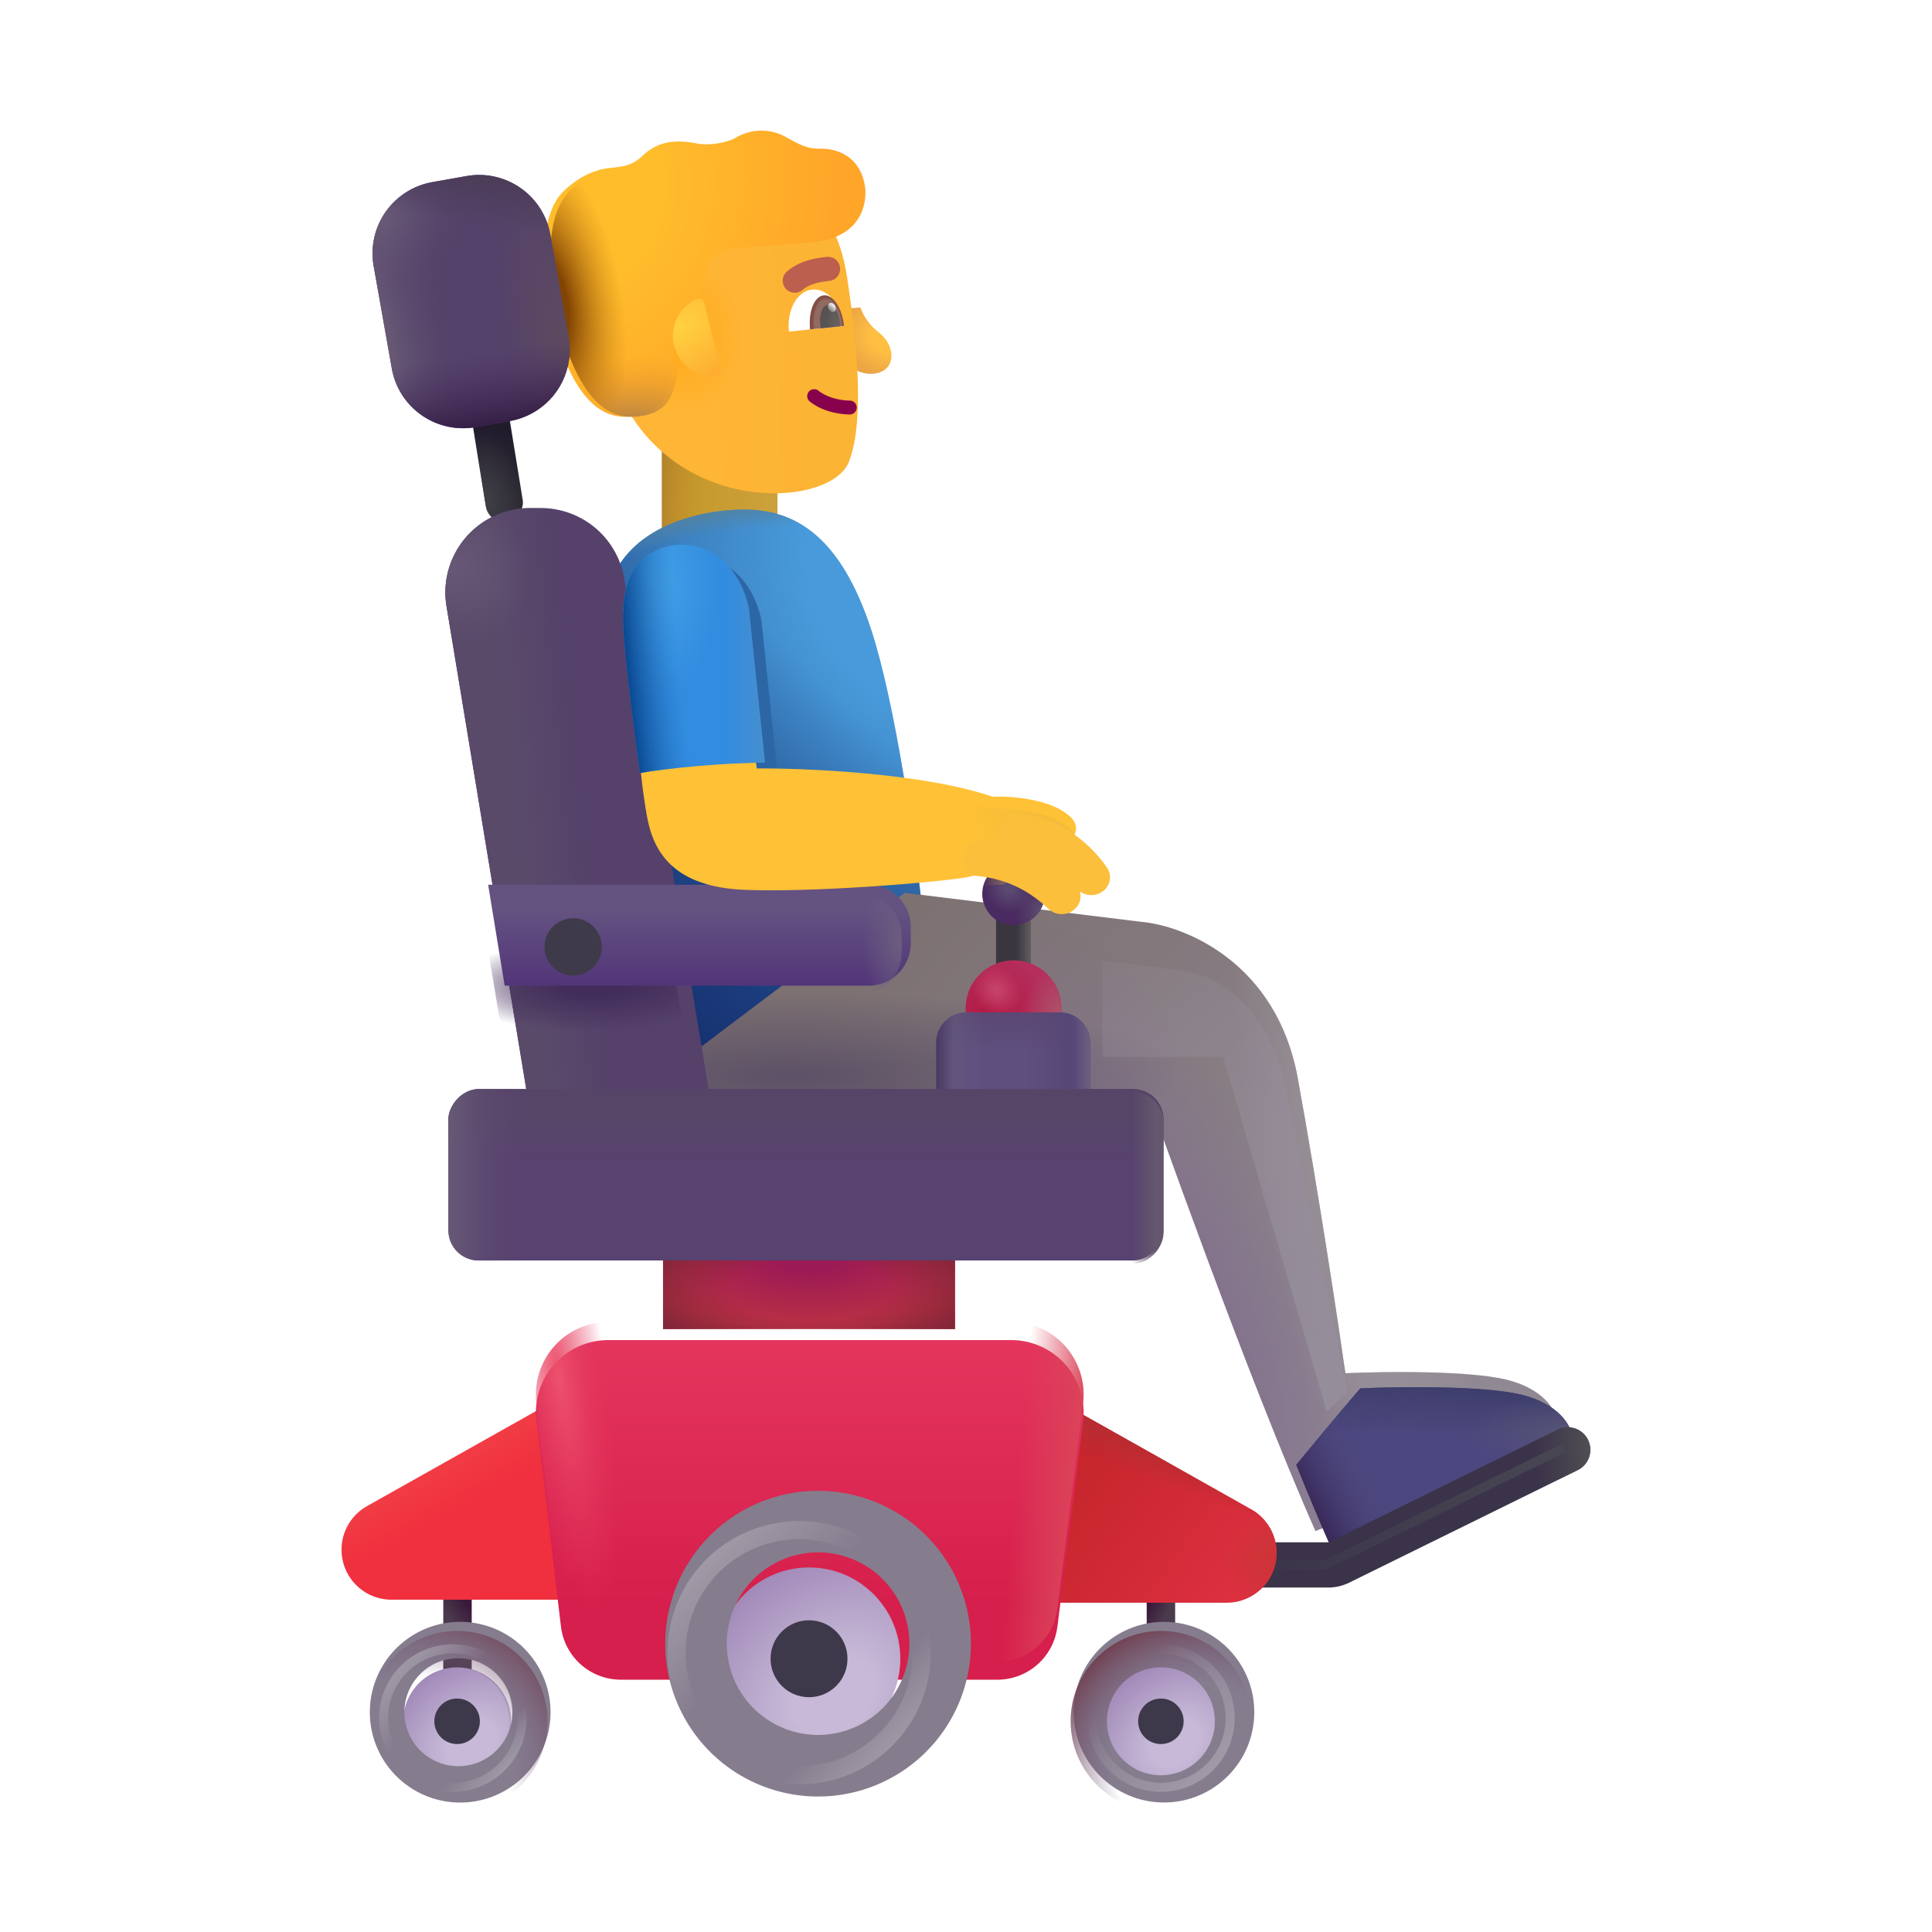 <svg xmlns="http://www.w3.org/2000/svg" fill="none" viewBox="0 0 32 32"><path fill="url(#svg-53ab140c-7ef9-4319-a848-7543c310a2aa-a)" d="M0 0h1.914v2.752H0z" transform="matrix(-1 0 0 1 12.877 6.95)"/><path fill="url(#svg-9d140701-68c1-41e9-9a64-b96892919ae1-b)" d="M0 0h1.914v2.752H0z" transform="matrix(-1 0 0 1 12.877 6.95)"/><path fill="#489ADA" d="m15.27 15.013-3.792 3.118-1.44-8.172c.196-1.362 1.875-1.576 2.518-1.507.642.068 1.37.436 1.875 1.978.405 1.234.728 3.57.84 4.583"/><path fill="url(#svg-9ae8feee-ea88-49b6-af99-61441b37b020-c)" d="m15.27 15.013-3.792 3.118-1.44-8.172c.196-1.362 1.875-1.576 2.518-1.507.642.068 1.37.436 1.875 1.978.405 1.234.728 3.57.84 4.583"/><path fill="url(#svg-9fd38f7a-ae6d-4c13-9e0c-19464c6978c1-d)" d="m15.27 15.013-3.792 3.118-1.44-8.172c.196-1.362 1.875-1.576 2.518-1.507.642.068 1.37.436 1.875 1.978.405 1.234.728 3.57.84 4.583"/><path fill="url(#svg-d8512a0d-932d-4c72-98d7-685e0deda1ef-e)" d="m15.27 15.013-3.792 3.118-1.44-8.172c.196-1.362 1.875-1.576 2.518-1.507.642.068 1.37.436 1.875 1.978.405 1.234.728 3.57.84 4.583"/><g filter="url(#svg-bb5e4b9b-855f-4dca-b05b-95c721f92d9b-f)"><path fill="url(#svg-40c0ee56-907c-44ac-bf68-1a6453bc568b-g)" d="m19.15 15.518-3.914-.48-4.53 3.426h8.582s1.636 4.634 2.75 7.144c1.096-.411 4-1.833 4-1.833-.02-.163-.218-.526-.849-.677-.63-.15-2.033-.131-2.655-.103-.117-.825-.439-2.956-.788-4.882s-1.876-2.532-2.595-2.595"/><path fill="url(#svg-7253182c-7e0b-475a-a62f-27ce43a157be-h)" d="m19.15 15.518-3.914-.48-4.53 3.426h8.582s1.636 4.634 2.75 7.144c1.096-.411 4-1.833 4-1.833-.02-.163-.218-.526-.849-.677-.63-.15-2.033-.131-2.655-.103-.117-.825-.439-2.956-.788-4.882s-1.876-2.532-2.595-2.595"/><path fill="url(#svg-fda3bb6d-792f-4f67-9f69-0e6c387f133c-i)" d="m19.15 15.518-3.914-.48-4.53 3.426h8.582s1.636 4.634 2.75 7.144c1.096-.411 4-1.833 4-1.833-.02-.163-.218-.526-.849-.677-.63-.15-2.033-.131-2.655-.103-.117-.825-.439-2.956-.788-4.882s-1.876-2.532-2.595-2.595"/><path fill="url(#svg-d2dcdf0d-dd52-4604-a5aa-c0ef556ac72a-j)" d="m19.15 15.518-3.914-.48-4.53 3.426h8.582s1.636 4.634 2.75 7.144c1.096-.411 4-1.833 4-1.833-.02-.163-.218-.526-.849-.677-.63-.15-2.033-.131-2.655-.103-.117-.825-.439-2.956-.788-4.882s-1.876-2.532-2.595-2.595"/></g><path fill="#4C477E" d="M21.47 24.262c.196.485.388.943.567 1.346 1.097-.411 4-1.833 4-1.833-.02-.163-.217-.526-.848-.677-.63-.15-2.033-.131-2.655-.103 0-.006-.48.55-1.065 1.267"/><path fill="url(#svg-ffafb79a-89b9-46bc-95f6-534ff8267aae-k)" d="M21.47 24.262c.196.485.388.943.567 1.346 1.097-.411 4-1.833 4-1.833-.02-.163-.217-.526-.848-.677-.63-.15-2.033-.131-2.655-.103 0-.006-.48.55-1.065 1.267"/><path fill="url(#svg-9a45ffab-05b6-46ac-8065-dcd13288a767-l)" d="M21.47 24.262c.196.485.388.943.567 1.346 1.097-.411 4-1.833 4-1.833-.02-.163-.217-.526-.848-.677-.63-.15-2.033-.131-2.655-.103 0-.006-.48.55-1.065 1.267"/><path fill="url(#svg-7f65d665-a405-401b-a49e-e35ad13cf3b0-m)" d="M21.47 24.262c.196.485.388.943.567 1.346 1.097-.411 4-1.833 4-1.833-.02-.163-.217-.526-.848-.677-.63-.15-2.033-.131-2.655-.103 0-.006-.48.55-1.065 1.267"/><path fill="url(#svg-9b767690-12a1-4928-8caa-dd4f7e1194cb-n)" d="M0 0h.578v1.285H0z" transform="matrix(-1 0 0 1 17.076 15.115)"/><path fill="url(#svg-d9ad845f-d06f-45dc-9332-33fe4278ecd1-o)" d="M0 0h.471v1.492H0z" transform="matrix(-1 0 0 1 7.813 26.306)"/><path fill="url(#svg-c913ee6c-e812-4779-a155-1e1816554975-p)" d="M0 0h.471v1.492H0z" transform="matrix(-1 0 0 1 19.464 26.306)"/><g fill-rule="evenodd" clip-rule="evenodd" filter="url(#svg-81b77239-7598-4cb6-8760-d344daea14d9-q)"><path fill="#3B3349" d="M26.303 23.848a.375.375 0 0 0-.502-.17l-3.788 1.864-.01.003h-1.427a.375.375 0 0 0 0 .75h1.426a.8.8 0 0 0 .343-.08l3.787-1.865a.375.375 0 0 0 .17-.502"/><path fill="url(#svg-13211351-45fb-4d28-8c95-b7b85886a1a0-r)" d="M26.303 23.848a.375.375 0 0 0-.502-.17l-3.788 1.864-.01.003h-1.427a.375.375 0 0 0 0 .75h1.426a.8.8 0 0 0 .343-.08l3.787-1.865a.375.375 0 0 0 .17-.502"/></g><g filter="url(#svg-9fb8c523-0f19-4314-8620-ee2d0d122e05-s)"><path stroke="url(#svg-656a167a-c1cf-4e7e-be81-004685607237-t)" stroke-linecap="round" stroke-width=".15" d="m25.842 24.013-3.89 1.907h-1.227"/></g><circle cx=".794" cy=".794" r=".794" fill="url(#svg-82fb5046-c4ae-4c2c-b394-5fabc09b46e7-u)" transform="matrix(-1 0 0 1 17.582 15.906)"/><circle cx=".794" cy=".794" r=".794" fill="url(#svg-5d38fb87-efd4-497c-b018-ab8961c96b50-v)" transform="matrix(-1 0 0 1 17.582 15.906)"/><circle cx=".794" cy=".794" r=".794" fill="url(#svg-fdeaaf24-c68e-42de-9f36-e43e2ab3821e-w)" transform="matrix(-1 0 0 1 17.582 15.906)"/><circle cx=".518" cy=".518" r=".518" fill="#4A2A60" transform="matrix(-1 0 0 1 17.305 14.287)"/><circle cx=".518" cy=".518" r=".518" fill="url(#svg-e021bd79-812d-46bb-a07b-2a2ca5d5b21d-x)" transform="matrix(-1 0 0 1 17.305 14.287)"/><circle cx=".518" cy=".518" r=".518" fill="url(#svg-72916c5f-8192-4f77-97ab-97fe90dbd314-y)" transform="matrix(-1 0 0 1 17.305 14.287)"/><g filter="url(#svg-69d7868f-47de-4e13-a746-33dc73a6ce85-z)"><path fill="url(#svg-ceecb637-6980-4c14-a24b-57df2d2c18a9-A)" d="m20.72 25.147-3.058-1.72-.961 3.269h3.62a.827.827 0 0 0 .4-1.549"/><path fill="url(#svg-13e86a71-f9b9-4b47-88cb-56ba9b531b72-B)" d="m20.72 25.147-3.058-1.72-.961 3.269h3.62a.827.827 0 0 0 .4-1.549"/><path fill="url(#svg-93553784-6233-4db2-9af5-90c5c3e929c3-C)" d="m20.72 25.147-3.058-1.72-.961 3.269h3.62a.827.827 0 0 0 .4-1.549"/></g><g filter="url(#svg-c413fe18-41ac-4c8c-9f54-0518b8b7283c-D)"><path fill="#F0303E" d="m6.08 25.147 3.059-1.72 1.054 3.269H6.48a.827.827 0 0 1-.399-1.549"/><path fill="url(#svg-e58e6ebc-248f-4322-9ddc-60ca8bac94f4-E)" d="m6.08 25.147 3.059-1.72 1.054 3.269H6.48a.827.827 0 0 1-.399-1.549"/></g><path fill="#5E4F7F" d="M18.055 17.27a.5.5 0 0 0-.5-.5h-1.548a.5.5 0 0 0-.5.5v.819h2.548z"/><path fill="url(#svg-5fcf4774-c0b4-4c37-9b5e-e8f5fb130145-F)" d="M18.055 17.27a.5.5 0 0 0-.5-.5h-1.548a.5.5 0 0 0-.5.5v.819h2.548z"/><path fill="url(#svg-377a0ee5-4ad9-47bf-b568-0dea1339bc0f-G)" d="M18.055 17.27a.5.5 0 0 0-.5-.5h-1.548a.5.5 0 0 0-.5.5v.819h2.548z"/><path fill="url(#svg-89dc56e0-0a56-436e-918c-d191c9a66413-H)" d="M18.055 17.27a.5.5 0 0 0-.5-.5h-1.548a.5.5 0 0 0-.5.5v.819h2.548z"/><path fill="url(#svg-eb08e580-4194-442d-8d4f-9e24abc903ae-I)" d="M18.055 17.27a.5.5 0 0 0-.5-.5h-1.548a.5.5 0 0 0-.5.5v.819h2.548z"/><path fill="url(#svg-1c3d0724-6ce9-4ce5-a5be-0c6dcd91ddb8-J)" d="M18.055 17.27a.5.5 0 0 0-.5-.5h-1.548a.5.5 0 0 0-.5.5v.819h2.548z"/><rect width=".619" height="2.008" fill="url(#svg-bf04bcd4-f3b7-4ec0-8086-1aef8e8070f8-K)" rx=".31" transform="scale(-1 1)rotate(9.205 -45.247 -48.785)"/><rect width=".619" height="2.008" fill="url(#svg-f309555b-981e-4449-b5d9-a6a7597216af-L)" rx=".31" transform="scale(-1 1)rotate(9.205 -45.247 -48.785)"/><path fill="url(#svg-fb9f30cd-73ab-413b-a40a-d1dc7264e997-M)" d="M0 0h4.836v1.273H0z" transform="matrix(-1 0 0 1 15.818 20.74)"/><path fill="url(#svg-f24e58e2-dc2d-4cec-9569-ce34b43f8a37-N)" d="M0 0h4.836v1.273H0z" transform="matrix(-1 0 0 1 15.818 20.74)"/><g filter="url(#svg-4fa5da91-8ea4-4068-a89f-03e558120124-O)"><path fill="#55416A" d="M10.04 9.287a1.4 1.4 0 0 0-1.382-1.172h-.182a1.4 1.4 0 0 0-1.38 1.628l1.378 8.345h3.02z"/><path fill="url(#svg-d36fe111-ae47-44e9-86fe-d737e66c9552-P)" d="M10.04 9.287a1.4 1.4 0 0 0-1.382-1.172h-.182a1.4 1.4 0 0 0-1.38 1.628l1.378 8.345h3.02z"/><path fill="url(#svg-d283258c-0264-445f-8704-88f873d1dd89-Q)" d="M10.04 9.287a1.4 1.4 0 0 0-1.382-1.172h-.182a1.4 1.4 0 0 0-1.38 1.628l1.378 8.345h3.02z"/></g><path fill="url(#svg-3d424bf5-7b5d-465f-b0f9-20373fa1b1ac-R)" d="M10.04 9.287a1.4 1.4 0 0 0-1.382-1.172h-.182a1.4 1.4 0 0 0-1.38 1.628l1.378 8.345h3.02z"/><g filter="url(#svg-92d4ae5a-c0b4-47d6-a618-ca043604aac0-S)" transform="matrix(-1 0 0 1 19.271 18.089)"><rect width="11.844" height="2.839" fill="#58426F" rx=".5"/><rect width="11.844" height="2.839" fill="url(#svg-27756e2a-bb7e-4d2b-bdba-b88b334f09d2-T)" rx=".5"/><rect width="11.844" height="2.839" fill="url(#svg-21840fa4-826d-4425-a3be-5524049d39a4-U)" rx=".5"/></g><rect width="11.844" height="2.839" fill="url(#svg-7b62ed59-fd49-4993-abf0-d9c6ef6d1cb0-V)" rx=".5" transform="matrix(-1 0 0 1 19.271 18.089)"/><g filter="url(#svg-2f04eb67-c414-4464-8bda-592a177d6467-W)"><path fill="url(#svg-2e922059-13e9-413f-af0f-58d018149f32-X)" d="M14.935 15.504a.7.7 0 0 0-.7-.7h-6.3l.274 1.672h6.026a.7.7 0 0 0 .7-.7z"/></g><path fill="url(#svg-643021ca-ec18-4a10-ae4f-2b16c465b80e-Y)" d="M14.935 15.504a.7.7 0 0 0-.7-.7h-6.3l.274 1.672h6.026a.7.7 0 0 0 .7-.7z"/><circle cx=".475" cy=".475" r=".475" fill="#3E3A4A" transform="matrix(-1 0 0 1 9.968 15.209)"/><g filter="url(#svg-bcb906e8-1c69-40eb-bcdd-850458708bc6-Z)"><circle cx="1.496" cy="1.496" r="1.496" fill="#857D8E" transform="matrix(-1 0 0 1 20.725 27.013)"/></g><circle cx="1.496" cy="1.496" r="1.496" fill="url(#svg-10c23dd1-9e7a-4318-95d2-bcaada4c6014-aa)" transform="matrix(-1 0 0 1 20.725 27.013)"/><circle cx=".894" cy=".894" r=".894" fill="url(#svg-82d757f8-8deb-49dc-9fec-1fe0fba3d832-ab)" transform="matrix(-1 0 0 1 20.122 27.616)"/><circle cx=".894" cy=".894" r=".894" fill="url(#svg-4eb99249-0eb6-45cf-aa5e-8f2d7b1a6e38-ac)" transform="matrix(-1 0 0 1 8.466 27.616)"/><g filter="url(#svg-2e25b8eb-75e2-4cef-a4df-b10f002ce9d0-ad)"><path fill="#857D8E" fill-rule="evenodd" d="M7.572 30.006a1.496 1.496 0 1 1 0-2.993 1.496 1.496 0 0 1 0 2.993m0-.603a.894.894 0 1 1 0-1.787.894.894 0 0 1 0 1.787" clip-rule="evenodd"/></g><path fill="url(#svg-0fa8ab08-8b72-4c3d-b431-0847bd2fb6ba-ae)" fill-rule="evenodd" d="M7.572 30.006a1.496 1.496 0 1 1 0-2.993 1.496 1.496 0 0 1 0 2.993m0-.603a.894.894 0 1 1 0-1.787.894.894 0 0 1 0 1.787" clip-rule="evenodd"/><g filter="url(#svg-0f5d04ae-c985-46d9-96b7-dd1531fb22d9-af)"><circle cx=".377" cy=".377" r=".377" fill="#3E384B" transform="matrix(-1 0 0 1 19.605 28.133)"/></g><g filter="url(#svg-904611ac-330a-449c-bdea-7e2345a5dee2-ag)"><circle cx=".377" cy=".377" r=".377" fill="#3E384B" transform="matrix(-1 0 0 1 7.948 28.133)"/></g><g filter="url(#svg-aad53dbf-e50c-4c22-96ae-181729a01926-ah)"><path fill="url(#svg-df900c30-43be-492f-9c81-b9793ad92943-ai)" d="m17.514 26.645.425-3.4a1.2 1.2 0 0 0-1.191-1.349h-6.672a1.2 1.2 0 0 0-1.191 1.343l.406 3.4a1 1 0 0 0 .993.882h6.237a1 1 0 0 0 .992-.876"/></g><path fill="url(#svg-096b4b88-cbc8-4deb-bf81-ddd3d2b229fd-aj)" d="m17.514 26.645.425-3.4a1.2 1.2 0 0 0-1.191-1.349h-6.672a1.2 1.2 0 0 0-1.191 1.343l.406 3.4a1 1 0 0 0 .993.882h6.237a1 1 0 0 0 .992-.876"/><path fill="url(#svg-69a305ba-2ac6-4ed5-aee2-1081d0e249d1-ak)" d="m17.514 26.645.425-3.4a1.2 1.2 0 0 0-1.191-1.349h-6.672a1.2 1.2 0 0 0-1.191 1.343l.406 3.4a1 1 0 0 0 .993.882h6.237a1 1 0 0 0 .992-.876"/><circle cx="1.512" cy="1.512" r="1.512" fill="url(#svg-20c46318-b612-4754-baa1-47118d493677-al)" transform="matrix(-1 0 0 1 14.912 25.962)"/><g filter="url(#svg-5211781d-ec3f-4399-8c14-b62097179e4b-am)"><path fill="#857D8E" fill-rule="evenodd" d="M13.4 30.006a2.531 2.531 0 1 1 0-5.063 2.531 2.531 0 0 1 0 5.063m0-1.02a1.512 1.512 0 1 1 0-3.024 1.512 1.512 0 0 1 0 3.024" clip-rule="evenodd"/></g><g filter="url(#svg-b12de143-ccf3-4760-8a5e-d0eb1bda24cb-an)"><path stroke="url(#svg-d6fc66fe-b611-46f6-92f9-6c774dbabfb1-ao)" stroke-width=".3" d="M13.3 29.403a2.03 2.03 0 1 1 0-4.058 2.03 2.03 0 0 1 0 4.058Z" clip-rule="evenodd"/></g><g filter="url(#svg-396dc2be-d63c-4cc0-b1fe-92f49196b4ba-ap)"><path stroke="url(#svg-32c6627a-aa7d-4b60-aeb7-3dd1ece61bac-aq)" stroke-width=".15" d="M7.5 29.603a1.146 1.146 0 1 1 0-2.292 1.146 1.146 0 0 1 0 2.292Z" clip-rule="evenodd"/></g><g filter="url(#svg-f6475ebd-7615-45a6-9738-de25d4d2f750-ar)"><path fill="#2C66A4" d="m12.614 10.3.263 2.526c-.688 0-1.692.102-2.07.172-.075-.522-.233-1.725-.274-2.355-.052-.788.17-1.098.424-1.268.154-.103.595-.3 1.083 0 .39.24.546.717.574.925"/></g><g filter="url(#svg-a353d298-423f-4601-97a8-53f014e6f891-as)"><path stroke="url(#svg-442956ac-0328-49fd-b1ae-5d88c7805747-at)" stroke-width=".15" d="M19.229 29.603a1.146 1.146 0 1 1 0-2.292 1.146 1.146 0 0 1 0 2.292Z" clip-rule="evenodd"/></g><g filter="url(#svg-67686854-a7cf-451f-a94f-d0b3fc42589c-au)"><circle cx=".637" cy=".637" r=".637" fill="#3E384B" transform="matrix(-1 0 0 1 14.037 26.837)"/></g><g filter="url(#svg-9b788332-c0cb-4e58-9b27-d25b9635b602-av)"><path fill="#FFC136" d="m12.534 12.928-.062-.5a5.2 5.2 0 0 0-1.883.265c.01.164.05.597.125 1.016.094.523.367 1.183 1.633 1.23 1.265.047 3.468-.152 3.726-.222.206-.057.44-.065.532-.063l.968-.554c.195.07.375-.188.133-.391-.325-.281-.98-.326-1.266-.313-1.125-.387-3.073-.474-3.906-.468"/></g><path fill="url(#svg-f47276fb-6035-4b49-a5e7-8ab0a0ec79d9-aw)" d="m12.534 12.928-.062-.5a5.2 5.2 0 0 0-1.883.265c.01.164.05.597.125 1.016.094.523.367 1.183 1.633 1.23 1.265.047 3.468-.152 3.726-.222.206-.057.44-.065.532-.063l.968-.554c.195.07.375-.188.133-.391-.325-.281-.98-.326-1.266-.313-1.125-.387-3.073-.474-3.906-.468"/><g filter="url(#svg-56fd1f60-6fa6-4a26-b57c-20cf1faf045e-ax)"><path fill="#FBBF3C" d="M18.239 14.576c-.367-.533-.853-.754-1.057-.812-.215-.083-.641-.137-.735.051a.43.43 0 0 0 .023.422c.643.083 1.02.403 1.261.675a.32.32 0 0 0 .44.047.284.284 0 0 0 .068-.383"/></g><g filter="url(#svg-9158c43e-535c-48bd-bfeb-0e80148440bc-ay)"><path fill="#FBBF3C" d="M17.836 14.767c-.417-.495-.92-.668-1.13-.707-.222-.062-.651-.075-.726.121a.43.43 0 0 0 .062.419c.649.02 1.055.303 1.32.55a.32.32 0 0 0 .443.004.284.284 0 0 0 .03-.387"/></g><path fill="url(#svg-271369ce-9cf0-4b2e-b7b2-62c31289e36b-az)" d="M14.531 5.485a.9.9 0 0 1-.28-.394l-.164.017.107 1.03c.21.105.489.056.553-.14.055-.168-.02-.363-.216-.513"/><g filter="url(#svg-6d936da6-3124-40ae-9b3d-c2aa759e8a8c-aA)"><path fill="url(#svg-300319e9-ca1b-4d63-bb9b-d561e40a9ef4-aB)" d="M14.23 4.79c-.112-.73-.386-1.06-.509-1.152l-3.419.354.242 2.903c.995 1.862 3.426 1.695 3.716.955.289-.74.098-2.215-.03-3.06"/><path fill="url(#svg-c7ce4da5-7aba-4e77-918f-3d23f640c2a0-aC)" d="M14.23 4.79c-.112-.73-.386-1.06-.509-1.152l-3.419.354.242 2.903c.995 1.862 3.426 1.695 3.716.955.289-.74.098-2.215-.03-3.06"/></g><g filter="url(#svg-eab28676-1aae-4ea8-b91c-727adc35c373-aD)"><path fill="url(#svg-97085e84-ed45-4d28-bbca-a087b54b24f8-aE)" d="M13.597 4.005c.6-.062.852-.431.837-.86-.062-.601-.535-.681-.715-.682-.202 0-.283-.014-.583-.182a.83.83 0 0 0-.843-.004c-.129.079-.426.142-.647.1-.37-.07-.648-.038-.902.202-.176.166-.317.18-.546.204-.315.033-.568.201-.754.375-.555.518-.324 2.076.064 2.926.371.813.81.868 1.164.798.426-.083.502-.42.539-.699.029-.223.108-.744.145-.977a.98.98 0 0 0 .423-.666c.055-.364.41-.442.655-.444.15 0 .562-.029 1.163-.09"/></g><path fill="url(#svg-15c8c00d-c713-405a-a693-6e8d47b09ea6-aF)" d="M13.597 4.005c.6-.062.852-.431.837-.86-.062-.601-.535-.681-.715-.682-.202 0-.283-.014-.583-.182a.83.83 0 0 0-.843-.004c-.129.079-.426.142-.647.1-.37-.07-.648-.038-.902.202-.176.166-.317.18-.546.204-.315.033-.568.201-.754.375-.555.518-.324 2.076.064 2.926.371.813.81.868 1.164.798.426-.083.502-.42.539-.699.029-.223.108-.744.145-.977a.98.98 0 0 0 .423-.666c.055-.364.41-.442.655-.444.15 0 .562-.029 1.163-.09"/><path fill="url(#svg-7235eba3-fe47-4b78-9075-386d66b16513-aG)" d="M13.597 4.005c.6-.062.852-.431.837-.86-.062-.601-.535-.681-.715-.682-.202 0-.283-.014-.583-.182a.83.83 0 0 0-.843-.004c-.129.079-.426.142-.647.1-.37-.07-.648-.038-.902.202-.176.166-.317.18-.546.204-.315.033-.568.201-.754.375-.555.518-.324 2.076.064 2.926.371.813.81.868 1.164.798.426-.083.502-.42.539-.699.029-.223.108-.744.145-.977a.98.98 0 0 0 .423-.666c.055-.364.41-.442.655-.444.15 0 .562-.029 1.163-.09"/><path fill="url(#svg-2690b02c-2118-445f-b88c-fb88b607cb9a-aH)" d="M11.877 6.232c.046-.005.074-.051.063-.096l-.275-1.12c-.013-.054-.068-.087-.12-.065a.67.67 0 0 0 .332 1.28"/><path fill="#87014D" fill-rule="evenodd" d="M13.395 6.49a.115.115 0 0 0 .018.161c.24.191.561.214.662.214a.115.115 0 1 0 0-.23c-.086 0-.341-.023-.519-.164a.115.115 0 0 0-.161.018" clip-rule="evenodd"/><path fill="#fff" d="m13.972 5.399-.905.093c-.037-.358.135-.67.385-.696s.483.244.52.603"/><path fill="url(#svg-4dac7840-4910-4092-aaa5-614d7de57f6c-aI)" d="M13.417 5.456v-.004c-.03-.293.07-.544.226-.56.155-.016.305.209.336.502v.004z"/><path fill="url(#svg-fa8421e1-b8f5-4839-806d-dcc59f1ad66c-aJ)" d="m13.597 5.437-.011-.065c-.018-.17.04-.316.13-.325.088-.009.175.121.192.291a1 1 0 0 1 .003.067z"/><ellipse cx=".059" cy=".08" fill="url(#svg-f1b3a561-649d-49f8-9703-5f25aecb7ffc-aK)" rx=".059" ry=".08" transform="scale(-1 1)rotate(30.509 -16.05 -22.785)"/><g filter="url(#svg-d89831ec-49ca-41fb-8c8a-ee19634c67ca-aL)"><path stroke="#BC5F4E" stroke-linecap="round" stroke-width=".4" d="M13.615 4.354c-.118.012-.376.04-.551.195"/></g><path fill="#55426A" d="M9.117 3.888a1.2 1.2 0 0 0-1.39-.972l-.565.1a1.2 1.2 0 0 0-.973 1.39l.3 1.696a1.2 1.2 0 0 0 1.392.972l.564-.1a1.2 1.2 0 0 0 .973-1.39z"/><path fill="url(#svg-f33c7d5b-2b1b-4fa5-8fcc-368d01d10628-aM)" d="M9.117 3.888a1.2 1.2 0 0 0-1.39-.972l-.565.1a1.2 1.2 0 0 0-.973 1.39l.3 1.696a1.2 1.2 0 0 0 1.392.972l.564-.1a1.2 1.2 0 0 0 .973-1.39z"/><path fill="url(#svg-bef2e1a7-1192-4f0b-b7bf-d54088f2c694-aN)" d="M9.117 3.888a1.2 1.2 0 0 0-1.39-.972l-.565.1a1.2 1.2 0 0 0-.973 1.39l.3 1.696a1.2 1.2 0 0 0 1.392.972l.564-.1a1.2 1.2 0 0 0 .973-1.39z"/><path fill="url(#svg-ff411daf-d4d2-4eeb-b864-04edc95bd73f-aO)" d="M9.117 3.888a1.2 1.2 0 0 0-1.39-.972l-.565.1a1.2 1.2 0 0 0-.973 1.39l.3 1.696a1.2 1.2 0 0 0 1.392.972l.564-.1a1.2 1.2 0 0 0 .973-1.39z"/><path fill="url(#svg-463a69a5-364c-410e-87db-4c039266bf24-aP)" d="M9.117 3.888a1.2 1.2 0 0 0-1.39-.972l-.565.1a1.2 1.2 0 0 0-.973 1.39l.3 1.696a1.2 1.2 0 0 0 1.392.972l.564-.1a1.2 1.2 0 0 0 .973-1.39z"/><path fill="url(#svg-a587050c-071e-4fde-a4e5-7dfda523d94a-aQ)" d="M9.117 3.888a1.2 1.2 0 0 0-1.39-.972l-.565.1a1.2 1.2 0 0 0-.973 1.39l.3 1.696a1.2 1.2 0 0 0 1.392.972l.564-.1a1.2 1.2 0 0 0 .973-1.39z"/><g filter="url(#svg-dad7cf0f-17f8-4e9d-a085-868457277bec-aR)"><path fill="url(#svg-f81d642c-4087-428b-9514-7dd55ccb91b8-aS)" d="m21.29 17.974 1.031 5.078-.344.329-1.718-5.875h-2v-1.594l1.281.156c1.125.125 1.636 1.323 1.75 1.906"/></g><path fill="#328CE0" d="m12.407 10.106.263 2.526c-.688 0-1.692.101-2.07.172-.075-.523-.233-1.725-.274-2.356-.052-.787.17-1.098.424-1.267.154-.103.595-.3 1.083 0 .39.24.545.716.574.925"/><path fill="url(#svg-82b04002-2d4b-4a33-9603-f9f53608c1cc-aT)" d="m12.407 10.106.263 2.526c-.688 0-1.692.101-2.07.172-.075-.523-.233-1.725-.274-2.356-.052-.787.17-1.098.424-1.267.154-.103.595-.3 1.083 0 .39.24.545.716.574.925"/><path fill="url(#svg-3c9e6159-6d42-4d32-a074-52bb49c166b2-aU)" d="m12.407 10.106.263 2.526c-.688 0-1.692.101-2.07.172-.075-.523-.233-1.725-.274-2.356-.052-.787.17-1.098.424-1.267.154-.103.595-.3 1.083 0 .39.24.545.716.574.925"/><path fill="url(#svg-55fef635-7686-41af-b9e0-d6db99dbc827-aV)" d="m12.407 10.106.263 2.526c-.688 0-1.692.101-2.07.172-.075-.523-.233-1.725-.274-2.356-.052-.787.17-1.098.424-1.267.154-.103.595-.3 1.083 0 .39.24.545.716.574.925"/><defs><radialGradient id="svg-9ae8feee-ea88-49b6-af99-61441b37b020-c" cx="0" cy="0" r="1" gradientTransform="matrix(-4.625 4.75 -5.309 -5.17 15.915 9.474)" gradientUnits="userSpaceOnUse"><stop offset=".367" stop-color="#2D64A3" stop-opacity="0"/><stop offset="1" stop-color="#2D64A3"/></radialGradient><radialGradient id="svg-d8512a0d-932d-4c72-98d7-685e0deda1ef-e" cx="0" cy="0" r="1" gradientTransform="rotate(-99.666 11.934 1.302)scale(4.915 7.183)" gradientUnits="userSpaceOnUse"><stop offset=".918" stop-color="#5382A1" stop-opacity="0"/><stop offset="1" stop-color="#5382A1"/></radialGradient><radialGradient id="svg-7253182c-7e0b-475a-a62f-27ce43a157be-h" cx="0" cy="0" r="1" gradientTransform="matrix(2.125 -1 2.952 6.272 19.852 21.787)" gradientUnits="userSpaceOnUse"><stop stop-color="#816D8D"/><stop offset="1" stop-color="#816D8D" stop-opacity="0"/></radialGradient><radialGradient id="svg-fda3bb6d-792f-4f67-9f69-0e6c387f133c-i" cx="0" cy="0" r="1" gradientTransform="matrix(0 -1.406 6.438 0 13.352 18.068)" gradientUnits="userSpaceOnUse"><stop stop-color="#5C5166"/><stop offset="1" stop-color="#5C5166" stop-opacity="0"/></radialGradient><radialGradient id="svg-d2dcdf0d-dd52-4604-a5aa-c0ef556ac72a-j" cx="0" cy="0" r="1" gradientTransform="matrix(-1.531 .313 -1.319 -6.463 22.634 19.662)" gradientUnits="userSpaceOnUse"><stop stop-color="#9D969D"/><stop stop-color="#9D969D"/><stop offset="1" stop-color="#9D969D" stop-opacity="0"/></radialGradient><radialGradient id="svg-ffafb79a-89b9-46bc-95f6-534ff8267aae-k" cx="0" cy="0" r="1" gradientTransform="matrix(.119 -1.824 6.038 .395 23.634 24.787)" gradientUnits="userSpaceOnUse"><stop offset=".584" stop-color="#3E3E6C" stop-opacity="0"/><stop offset="1" stop-color="#3E3E6C"/></radialGradient><radialGradient id="svg-7f65d665-a405-401b-a49e-e35ad13cf3b0-m" cx="0" cy="0" r="1" gradientTransform="matrix(-1.641 -.016 .006 -.605 25.93 23.709)" gradientUnits="userSpaceOnUse"><stop stop-color="#565476"/><stop offset="1" stop-color="#565476" stop-opacity="0"/></radialGradient><radialGradient id="svg-13211351-45fb-4d28-8c95-b7b85886a1a0-r" cx="0" cy="0" r="1" gradientTransform="rotate(179.119 13.13 12.073)scale(1.016 2.266)" gradientUnits="userSpaceOnUse"><stop stop-color="#535154"/><stop offset="1" stop-color="#535154" stop-opacity="0"/></radialGradient><radialGradient id="svg-82fb5046-c4ae-4c2c-b394-5fabc09b46e7-u" cx="0" cy="0" r="1" gradientTransform="rotate(-146.012 .706 .218)scale(.966 .958)" gradientUnits="userSpaceOnUse"><stop stop-color="#B11943"/><stop offset="1" stop-color="#B52F5E"/></radialGradient><radialGradient id="svg-5d38fb87-efd4-497c-b018-ab8961c96b50-v" cx="0" cy="0" r="1" gradientTransform="matrix(.273 -.336 .304 .248 1.076 .498)" gradientUnits="userSpaceOnUse"><stop offset=".133" stop-color="#C54169"/><stop offset="1" stop-color="#C54169" stop-opacity="0"/></radialGradient><radialGradient id="svg-fdeaaf24-c68e-42de-9f36-e43e2ab3821e-w" cx="0" cy="0" r="1" gradientTransform="matrix(.19 -.815 .575 .134 0 .944)" gradientUnits="userSpaceOnUse"><stop stop-color="#AB556A"/><stop offset="1" stop-color="#AB556A" stop-opacity="0"/></radialGradient><radialGradient id="svg-e021bd79-812d-46bb-a07b-2a2ca5d5b21d-x" cx="0" cy="0" r="1" gradientTransform="rotate(65.376 -.034 .67)scale(.413)" gradientUnits="userSpaceOnUse"><stop offset=".179" stop-color="#5A4A71"/><stop offset="1" stop-color="#5A4A71" stop-opacity="0"/></radialGradient><radialGradient id="svg-72916c5f-8192-4f77-97ab-97fe90dbd314-y" cx="0" cy="0" r="1" gradientTransform="matrix(.414 -.125 .143 .472 .05 .79)" gradientUnits="userSpaceOnUse"><stop stop-color="#5E4E70"/><stop offset="1" stop-color="#5E4E70" stop-opacity="0"/></radialGradient><radialGradient id="svg-13e86a71-f9b9-4b47-88cb-56ba9b531b72-B" cx="0" cy="0" r="1" gradientTransform="rotate(-158.199 13.009 10.947)scale(.757 .971)" gradientUnits="userSpaceOnUse"><stop stop-color="#CC3437"/><stop offset="1" stop-color="#CC3437" stop-opacity="0"/></radialGradient><radialGradient id="svg-f309555b-981e-4449-b5d9-a6a7597216af-L" cx="0" cy="0" r="1" gradientTransform="rotate(-90.544 1.095 .493)scale(1.193 .677)" gradientUnits="userSpaceOnUse"><stop stop-color="#404047"/><stop offset="1" stop-color="#404047" stop-opacity="0"/></radialGradient><radialGradient id="svg-fb9f30cd-73ab-413b-a40a-d1dc7264e997-M" cx="0" cy="0" r="1" gradientTransform="matrix(0 1.164 -2.98 0 2.418 .11)" gradientUnits="userSpaceOnUse"><stop offset=".161" stop-color="#9C1A55"/><stop offset="1" stop-color="#BB3143"/></radialGradient><radialGradient id="svg-f24e58e2-dc2d-4cec-9569-ce34b43f8a37-N" cx="0" cy="0" r="1" gradientTransform="matrix(0 1.363 -3.725 0 2.418 .637)" gradientUnits="userSpaceOnUse"><stop offset=".358" stop-color="#832538" stop-opacity="0"/><stop offset=".771" stop-color="#832538"/></radialGradient><radialGradient id="svg-d283258c-0264-445f-8704-88f873d1dd89-Q" cx="0" cy="0" r="1" gradientTransform="matrix(1.105 .773 -.664 .948 7.216 9.063)" gradientUnits="userSpaceOnUse"><stop stop-color="#675876"/><stop offset="1" stop-color="#675876" stop-opacity="0"/></radialGradient><radialGradient id="svg-3d424bf5-7b5d-465f-b0f9-20373fa1b1ac-R" cx="0" cy="0" r="1" gradientTransform="matrix(.014 .773 -2.388 .043 9.853 16.312)" gradientUnits="userSpaceOnUse"><stop offset=".208" stop-color="#422D5A"/><stop offset="1" stop-color="#422D5A" stop-opacity="0"/></radialGradient><radialGradient id="svg-643021ca-ec18-4a10-ae4f-2b16c465b80e-Y" cx="0" cy="0" r="1" gradientTransform="rotate(-179.274 7.515 7.74)scale(.648 1.338)" gradientUnits="userSpaceOnUse"><stop offset=".032" stop-color="#6C5D7F"/><stop offset="1" stop-color="#6C5D7F" stop-opacity="0"/></radialGradient><radialGradient id="svg-10c23dd1-9e7a-4318-95d2-bcaada4c6014-aa" cx="0" cy="0" r="1" gradientTransform="rotate(-46.521 3.072 .093)scale(2.498 2.444)" gradientUnits="userSpaceOnUse"><stop offset=".556" stop-color="#776287" stop-opacity="0"/><stop offset="1" stop-color="#71404F"/></radialGradient><radialGradient id="svg-82d757f8-8deb-49dc-9fec-1fe0fba3d832-ab" cx="0" cy="0" r="1" gradientTransform="rotate(-49.87 1.676 -.079)scale(1.462 1.87)" gradientUnits="userSpaceOnUse"><stop offset=".233" stop-color="#C7B9D7"/><stop offset="1" stop-color="#9C83B4"/></radialGradient><radialGradient id="svg-4eb99249-0eb6-45cf-aa5e-8f2d7b1a6e38-ac" cx="0" cy="0" r="1" gradientTransform="rotate(-49.87 1.676 -.079)scale(1.462 1.87)" gradientUnits="userSpaceOnUse"><stop offset=".233" stop-color="#C7B9D7"/><stop offset="1" stop-color="#9C83B4"/></radialGradient><radialGradient id="svg-0fa8ab08-8b72-4c3d-b431-0847bd2fb6ba-ae" cx="0" cy="0" r="1" gradientTransform="rotate(-46.762 37.408 6.707)scale(2.874 2.812)" gradientUnits="userSpaceOnUse"><stop offset=".556" stop-color="#776287" stop-opacity="0"/><stop offset="1" stop-color="#71404F"/></radialGradient><radialGradient id="svg-69a305ba-2ac6-4ed5-aee2-1081d0e249d1-ak" cx="0" cy="0" r="1" gradientTransform="matrix(.625 3.922 -.812 .129 9.256 22.818)" gradientUnits="userSpaceOnUse"><stop stop-color="#ED516C"/><stop offset="1" stop-color="#E2305A" stop-opacity="0"/></radialGradient><radialGradient id="svg-20c46318-b612-4754-baa1-47118d493677-al" cx="0" cy="0" r="1" gradientTransform="matrix(1.594 -1.891 2.42 2.04 1.11 2.121)" gradientUnits="userSpaceOnUse"><stop offset=".233" stop-color="#C7B9D7"/><stop offset="1" stop-color="#9C83B4"/></radialGradient><radialGradient id="svg-271369ce-9cf0-4b2e-b7b2-62c31289e36b-az" cx="0" cy="0" r="1" gradientTransform="rotate(111.387 5.437 7.818)scale(.628 .799)" gradientUnits="userSpaceOnUse"><stop offset=".332" stop-color="#FFBF42"/><stop offset="1" stop-color="#EBA544"/></radialGradient><radialGradient id="svg-c7ce4da5-7aba-4e77-918f-3d23f640c2a0-aC" cx="0" cy="0" r="1" gradientTransform="matrix(1.1 -.196 .239 1.341 11.413 5.727)" gradientUnits="userSpaceOnUse"><stop offset=".156" stop-color="#FFAB1D"/><stop offset="1" stop-color="#FFAB1D" stop-opacity="0"/></radialGradient><radialGradient id="svg-97085e84-ed45-4d28-bbca-a087b54b24f8-aE" cx="0" cy="0" r="1" gradientTransform="matrix(3.445 2.537 -2.877 3.906 9.467 3.31)" gradientUnits="userSpaceOnUse"><stop offset=".363" stop-color="#FFBC2B"/><stop offset="1" stop-color="#FFA629"/></radialGradient><radialGradient id="svg-15c8c00d-c713-405a-a693-6e8d47b09ea6-aF" cx="0" cy="0" r="1" gradientTransform="rotate(-90.766 8.722 -1.606)scale(1.206 2.558)" gradientUnits="userSpaceOnUse"><stop offset=".064" stop-color="#B28146"/><stop offset="1" stop-color="#EF9926" stop-opacity="0"/></radialGradient><radialGradient id="svg-7235eba3-fe47-4b78-9075-386d66b16513-aG" cx="0" cy="0" r="1" gradientTransform="matrix(1.281 -.234 .498 2.723 9.016 5.019)" gradientUnits="userSpaceOnUse"><stop offset=".292" stop-color="#824403"/><stop offset="1" stop-color="#C37E14" stop-opacity="0"/></radialGradient><radialGradient id="svg-2690b02c-2118-445f-b88c-fb88b607cb9a-aH" cx="0" cy="0" r="1" gradientTransform="rotate(58.398 .77 12.776)scale(.962 1.563)" gradientUnits="userSpaceOnUse"><stop offset=".04" stop-color="#FFD040"/><stop offset="1" stop-color="#FEAD30"/></radialGradient><radialGradient id="svg-4dac7840-4910-4092-aaa5-614d7de57f6c-aI" cx="0" cy="0" r="1" gradientTransform="matrix(-.25 .026 -.05 -.487 13.716 5.405)" gradientUnits="userSpaceOnUse"><stop offset=".895" stop-color="#916A62"/><stop offset="1" stop-color="#824D44"/></radialGradient><radialGradient id="svg-fa8421e1-b8f5-4839-806d-dcc59f1ad66c-aJ" cx="0" cy="0" r="1" gradientTransform="rotate(174.111 6.797 3.062)scale(.23 .498)" gradientUnits="userSpaceOnUse"><stop stop-color="#666361"/><stop offset=".813" stop-color="#565352"/></radialGradient><radialGradient id="svg-f33c7d5b-2b1b-4fa5-8fcc-368d01d10628-aM" cx="0" cy="0" r="1" gradientTransform="rotate(-100.964 7.166 -.924)scale(3.239 1.023)" gradientUnits="userSpaceOnUse"><stop stop-color="#5E4A5E"/><stop offset="1" stop-color="#5E4A5E" stop-opacity="0"/></radialGradient><radialGradient id="svg-463a69a5-364c-410e-87db-4c039266bf24-aP" cx="0" cy="0" r="1" gradientTransform="matrix(1.156 .875 -1.02 1.349 6.302 3.6)" gradientUnits="userSpaceOnUse"><stop stop-color="#695B77"/><stop offset="1" stop-color="#56426B" stop-opacity="0"/></radialGradient><radialGradient id="svg-a587050c-071e-4fde-a4e5-7dfda523d94a-aQ" cx="0" cy="0" r="1" gradientTransform="rotate(97.765 2.893 4.939)scale(1.041 3.796)" gradientUnits="userSpaceOnUse"><stop offset=".167" stop-color="#4B3C57"/><stop offset="1" stop-color="#4B3C57" stop-opacity="0"/></radialGradient><radialGradient id="svg-82b04002-2d4b-4a33-9603-f9f53608c1cc-aT" cx="0" cy="0" r="1" gradientTransform="rotate(87.138 .34 10.484)scale(1.943 1.124)" gradientUnits="userSpaceOnUse"><stop stop-color="#44A1E7"/><stop offset="1" stop-color="#44A1E7" stop-opacity="0"/></radialGradient><radialGradient id="svg-3c9e6159-6d42-4d32-a074-52bb49c166b2-aU" cx="0" cy="0" r="1" gradientTransform="rotate(174.431 5.88 5.944)scale(2 10.684)" gradientUnits="userSpaceOnUse"><stop offset=".516" stop-color="#1E6DB7" stop-opacity="0"/><stop offset="1" stop-color="#023981"/></radialGradient><linearGradient id="svg-53ab140c-7ef9-4319-a848-7543c310a2aa-a" x1=".184" x2="1.501" y1="1.353" y2="1.236" gradientUnits="userSpaceOnUse"><stop stop-color="#CCA03A"/><stop offset="1" stop-color="#C5992B"/></linearGradient><linearGradient id="svg-9d140701-68c1-41e9-9a64-b96892919ae1-b" x1="2.383" x2="1.227" y1="1.697" y2="1.759" gradientUnits="userSpaceOnUse"><stop stop-color="#976635"/><stop offset="1" stop-color="#C99223" stop-opacity="0"/></linearGradient><linearGradient id="svg-9fd38f7a-ae6d-4c13-9e0c-19464c6978c1-d" x1="10.037" x2="14.446" y1="16.662" y2="12.1" gradientUnits="userSpaceOnUse"><stop stop-color="#142C6C"/><stop offset="1" stop-color="#142C6C" stop-opacity="0"/></linearGradient><linearGradient id="svg-40c0ee56-907c-44ac-bf68-1a6453bc568b-g" x1="14.04" x2="22.165" y1="16.818" y2="24.131" gradientUnits="userSpaceOnUse"><stop stop-color="#7D7172"/><stop offset="1" stop-color="#908893"/></linearGradient><linearGradient id="svg-9a45ffab-05b6-46ac-8065-dcd13288a767-l" x1="21.688" x2="22.868" y1="25.295" y2="24.678" gradientUnits="userSpaceOnUse"><stop stop-color="#321D4A"/><stop offset="1" stop-color="#4D487F" stop-opacity="0"/></linearGradient><linearGradient id="svg-9b767690-12a1-4928-8caa-dd4f7e1194cb-n" x1="-.102" x2=".498" y1=".507" y2=".507" gradientUnits="userSpaceOnUse"><stop stop-color="#746E6D"/><stop offset=".573" stop-color="#393640"/></linearGradient><linearGradient id="svg-d9ad845f-d06f-45dc-9332-33fe4278ecd1-o" x1=".471" x2="0" y1=".684" y2=".34" gradientUnits="userSpaceOnUse"><stop offset=".323" stop-color="#4A3A4C"/><stop offset="1" stop-color="#3A183A"/></linearGradient><linearGradient id="svg-c913ee6c-e812-4779-a155-1e1816554975-p" x1=".052" x2=".513" y1=".676" y2=".426" gradientUnits="userSpaceOnUse"><stop offset=".385" stop-color="#4A3A4C"/><stop offset="1" stop-color="#3A183A"/></linearGradient><linearGradient id="svg-656a167a-c1cf-4e7e-be81-004685607237-t" x1="25.748" x2="20.396" y1="24.162" y2="26.435" gradientUnits="userSpaceOnUse"><stop stop-color="#474652"/><stop offset="1" stop-color="#474652" stop-opacity="0"/></linearGradient><linearGradient id="svg-ceecb637-6980-4c14-a24b-57df2d2c18a9-A" x1="20.506" x2="17.849" y1="26.568" y2="24.662" gradientUnits="userSpaceOnUse"><stop stop-color="#DD2F40"/><stop offset="1" stop-color="#C7262D"/></linearGradient><linearGradient id="svg-93553784-6233-4db2-9af5-90c5c3e929c3-C" x1="19.209" x2="19.037" y1="24.193" y2="24.662" gradientUnits="userSpaceOnUse"><stop stop-color="#B92C31"/><stop offset="1" stop-color="#B92C31" stop-opacity="0"/></linearGradient><linearGradient id="svg-e58e6ebc-248f-4322-9ddc-60ca8bac94f4-E" x1="7.224" x2="7.724" y1="24.162" y2="25.062" gradientUnits="userSpaceOnUse"><stop stop-color="#F24147"/><stop offset="1" stop-color="#F24147" stop-opacity="0"/></linearGradient><linearGradient id="svg-5fcf4774-c0b4-4c37-9b5e-e8f5fb130145-F" x1="16.781" x2="16.781" y1="16.77" y2="17.429" gradientUnits="userSpaceOnUse"><stop offset=".077" stop-color="#5B4874"/><stop offset="1" stop-color="#5B4874" stop-opacity="0"/></linearGradient><linearGradient id="svg-377a0ee5-4ad9-47bf-b568-0dea1339bc0f-G" x1="18.055" x2="16.976" y1="17.882" y2="17.882" gradientUnits="userSpaceOnUse"><stop offset=".326" stop-color="#564778"/><stop offset="1" stop-color="#5B4874" stop-opacity="0"/></linearGradient><linearGradient id="svg-89dc56e0-0a56-436e-918c-d191c9a66413-H" x1="15.507" x2="16.325" y1="18.089" y2="18.089" gradientUnits="userSpaceOnUse"><stop stop-color="#64597C"/><stop offset="1" stop-color="#64597C" stop-opacity="0"/></linearGradient><linearGradient id="svg-eb08e580-4194-442d-8d4f-9e24abc903ae-I" x1="15.507" x2="15.794" y1="18.089" y2="18.089" gradientUnits="userSpaceOnUse"><stop stop-color="#483962"/><stop offset="1" stop-color="#483962" stop-opacity="0"/></linearGradient><linearGradient id="svg-1c3d0724-6ce9-4ce5-a5be-0c6dcd91ddb8-J" x1="18.055" x2="17.764" y1="17.831" y2="17.831" gradientUnits="userSpaceOnUse"><stop stop-color="#6B6080"/><stop offset="1" stop-color="#6B6080" stop-opacity="0"/></linearGradient><linearGradient id="svg-bf04bcd4-f3b7-4ec0-8086-1aef8e8070f8-K" x1=".298" x2=".287" y1=".432" y2="1.637" gradientUnits="userSpaceOnUse"><stop stop-color="#211B2C"/><stop offset="1" stop-color="#2B2731"/></linearGradient><linearGradient id="svg-d36fe111-ae47-44e9-86fe-d737e66c9552-P" x1="8.072" x2="9.784" y1="17.32" y2="17.155" gradientUnits="userSpaceOnUse"><stop offset=".357" stop-color="#5A4A6A"/><stop offset="1" stop-color="#5A4A6A" stop-opacity="0"/></linearGradient><linearGradient id="svg-27756e2a-bb7e-4d2b-bdba-b88b334f09d2-T" x1="5.922" x2="5.922" y1=".23" y2="1.23" gradientUnits="userSpaceOnUse"><stop offset=".219" stop-color="#574568"/><stop offset="1" stop-color="#574568" stop-opacity="0"/></linearGradient><linearGradient id="svg-21840fa4-826d-4425-a3be-5524049d39a4-U" x1="11.844" x2="10.547" y1="1.42" y2="1.42" gradientUnits="userSpaceOnUse"><stop stop-color="#685977"/><stop offset="1" stop-color="#58426E" stop-opacity="0"/></linearGradient><linearGradient id="svg-7b62ed59-fd49-4993-abf0-d9c6ef6d1cb0-V" x1="0" x2=".516" y1="1.55" y2="1.55" gradientUnits="userSpaceOnUse"><stop offset=".255" stop-color="#64576E"/><stop offset="1" stop-color="#64576E" stop-opacity="0"/></linearGradient><linearGradient id="svg-2e922059-13e9-413f-af0f-58d018149f32-X" x1="11.435" x2="11.435" y1="15.008" y2="16.476" gradientUnits="userSpaceOnUse"><stop offset=".116" stop-color="#645381"/><stop offset="1" stop-color="#523579"/></linearGradient><linearGradient id="svg-df900c30-43be-492f-9c81-b9793ad92943-ai" x1="13.412" x2="13.412" y1="21.896" y2="27.693" gradientUnits="userSpaceOnUse"><stop stop-color="#E4355D"/><stop offset=".752" stop-color="#D61F4C"/></linearGradient><linearGradient id="svg-096b4b88-cbc8-4deb-bf81-ddd3d2b229fd-aj" x1="17.756" x2="16.756" y1="25.537" y2="25.443" gradientUnits="userSpaceOnUse"><stop stop-color="#DB4459"/><stop offset="1" stop-color="#DB4459" stop-opacity="0"/></linearGradient><linearGradient id="svg-d6fc66fe-b611-46f6-92f9-6c774dbabfb1-ao" x1="11.795" x2="14.977" y1="25.702" y2="28.838" gradientUnits="userSpaceOnUse"><stop stop-color="#A09AA7"/><stop offset=".37" stop-color="#A09AA7" stop-opacity="0"/><stop offset=".778" stop-color="#A09AA7" stop-opacity="0"/><stop offset="1" stop-color="#A09AA7"/></linearGradient><linearGradient id="svg-32c6627a-aa7d-4b60-aeb7-3dd1ece61bac-aq" x1="6.649" x2="8.447" y1="27.512" y2="29.284" gradientUnits="userSpaceOnUse"><stop stop-color="#A09AA7"/><stop offset=".37" stop-color="#A09AA7" stop-opacity="0"/><stop offset=".778" stop-color="#A09AA7" stop-opacity="0"/><stop offset="1" stop-color="#A09AA7"/></linearGradient><linearGradient id="svg-442956ac-0328-49fd-b1ae-5d88c7805747-at" x1="20.499" x2="19.015" y1="28.896" y2="27.459" gradientUnits="userSpaceOnUse"><stop stop-color="#A09AA7"/><stop offset="1" stop-color="#A09AA7" stop-opacity="0"/></linearGradient><linearGradient id="svg-f47276fb-6035-4b49-a5e7-8ab0a0ec79d9-aw" x1="17.446" x2="16.102" y1="13.683" y2="14.037" gradientUnits="userSpaceOnUse"><stop stop-color="#F3BC3A"/><stop offset="1" stop-color="#F3BC3A" stop-opacity="0"/></linearGradient><linearGradient id="svg-300319e9-ca1b-4d63-bb9b-d561e40a9ef4-aB" x1="11.769" x2="14.407" y1="6.377" y2="6.264" gradientUnits="userSpaceOnUse"><stop stop-color="#FFB535"/><stop offset="1" stop-color="#FBB434"/></linearGradient><linearGradient id="svg-f1b3a561-649d-49f8-9703-5f25aecb7ffc-aK" x1="-.006" x2=".164" y1=".045" y2=".101" gradientUnits="userSpaceOnUse"><stop stop-color="#fff"/><stop offset="1" stop-color="#fff" stop-opacity="0"/></linearGradient><linearGradient id="svg-bef2e1a7-1192-4f0b-b7bf-d54088f2c694-aN" x1="6.427" x2="7.63" y1="6.006" y2="5.771" gradientUnits="userSpaceOnUse"><stop stop-color="#6A5C77"/><stop offset="1" stop-color="#55426A" stop-opacity="0"/></linearGradient><linearGradient id="svg-ff411daf-d4d2-4eeb-b864-04edc95bd73f-aO" x1="8.193" x2="8.005" y1="7.093" y2="5.818" gradientUnits="userSpaceOnUse"><stop stop-color="#321C43"/><stop offset="1" stop-color="#492F60" stop-opacity="0"/></linearGradient><linearGradient id="svg-f81d642c-4087-428b-9514-7dd55ccb91b8-aS" x1="21.977" x2="17.227" y1="23.037" y2="14.631" gradientUnits="userSpaceOnUse"><stop offset=".047" stop-color="#958D9A"/><stop offset="1" stop-color="#958D9A" stop-opacity="0"/></linearGradient><linearGradient id="svg-55fef635-7686-41af-b9e0-d6db99dbc827-aV" x1="12.67" x2="12.037" y1="11.968" y2="11.968" gradientUnits="userSpaceOnUse"><stop stop-color="#478ECE"/><stop offset="1" stop-color="#478ECE" stop-opacity="0"/></linearGradient><filter id="svg-bb5e4b9b-855f-4dca-b05b-95c721f92d9b-f" width="15.582" height="10.819" x="10.455" y="14.788" color-interpolation-filters="sRGB" filterUnits="userSpaceOnUse"><feFlood flood-opacity="0" result="BackgroundImageFix"/><feBlend in="SourceGraphic" in2="BackgroundImageFix" result="shape"/><feColorMatrix in="SourceAlpha" result="hardAlpha" values="0 0 0 0 0 0 0 0 0 0 0 0 0 0 0 0 0 0 127 0"/><feOffset dx="-.25" dy="-.25"/><feGaussianBlur stdDeviation=".5"/><feComposite in2="hardAlpha" k2="-1" k3="1" operator="arithmetic"/><feColorMatrix values="0 0 0 0 0.31 0 0 0 0 0.224 0 0 0 0 0.325 0 0 0 1 0"/><feBlend in2="shape" result="effect1_innerShadow_2_4612"/></filter><filter id="svg-81b77239-7598-4cb6-8760-d344daea14d9-q" width="6.441" height="2.956" x="20.051" y="23.488" color-interpolation-filters="sRGB" filterUnits="userSpaceOnUse"><feFlood flood-opacity="0" result="BackgroundImageFix"/><feBlend in="SourceGraphic" in2="BackgroundImageFix" result="shape"/><feColorMatrix in="SourceAlpha" result="hardAlpha" values="0 0 0 0 0 0 0 0 0 0 0 0 0 0 0 0 0 0 127 0"/><feOffset dx=".15" dy="-.15"/><feGaussianBlur stdDeviation=".075"/><feComposite in2="hardAlpha" k2="-1" k3="1" operator="arithmetic"/><feColorMatrix values="0 0 0 0 0.204 0 0 0 0 0.133 0 0 0 0 0.286 0 0 0 1 0"/><feBlend in2="shape" result="effect1_innerShadow_2_4612"/><feColorMatrix in="SourceAlpha" result="hardAlpha" values="0 0 0 0 0 0 0 0 0 0 0 0 0 0 0 0 0 0 127 0"/><feOffset dx="-.15" dy=".15"/><feGaussianBlur stdDeviation=".075"/><feComposite in2="hardAlpha" k2="-1" k3="1" operator="arithmetic"/><feColorMatrix values="0 0 0 0 0.149 0 0 0 0 0.149 0 0 0 0 0.196 0 0 0 1 0"/><feBlend in2="effect1_innerShadow_2_4612" result="effect2_innerShadow_2_4612"/></filter><filter id="svg-9fb8c523-0f19-4314-8620-ee2d0d122e05-s" width="5.567" height="2.356" x="20.5" y="23.788" color-interpolation-filters="sRGB" filterUnits="userSpaceOnUse"><feFlood flood-opacity="0" result="BackgroundImageFix"/><feBlend in="SourceGraphic" in2="BackgroundImageFix" result="shape"/><feGaussianBlur result="effect1_foregroundBlur_2_4612" stdDeviation=".075"/></filter><filter id="svg-69d7868f-47de-4e13-a746-33dc73a6ce85-z" width="4.441" height="3.418" x="16.701" y="23.277" color-interpolation-filters="sRGB" filterUnits="userSpaceOnUse"><feFlood flood-opacity="0" result="BackgroundImageFix"/><feBlend in="SourceGraphic" in2="BackgroundImageFix" result="shape"/><feColorMatrix in="SourceAlpha" result="hardAlpha" values="0 0 0 0 0 0 0 0 0 0 0 0 0 0 0 0 0 0 127 0"/><feOffset dy="-.15"/><feGaussianBlur stdDeviation=".15"/><feComposite in2="hardAlpha" k2="-1" k3="1" operator="arithmetic"/><feColorMatrix values="0 0 0 0 0.749 0 0 0 0 0.11 0 0 0 0 0.275 0 0 0 1 0"/><feBlend in2="shape" result="effect1_innerShadow_2_4612"/></filter><filter id="svg-c413fe18-41ac-4c8c-9f54-0518b8b7283c-D" width="4.535" height="3.468" x="5.658" y="23.227" color-interpolation-filters="sRGB" filterUnits="userSpaceOnUse"><feFlood flood-opacity="0" result="BackgroundImageFix"/><feBlend in="SourceGraphic" in2="BackgroundImageFix" result="shape"/><feColorMatrix in="SourceAlpha" result="hardAlpha" values="0 0 0 0 0 0 0 0 0 0 0 0 0 0 0 0 0 0 127 0"/><feOffset dy="-.2"/><feGaussianBlur stdDeviation=".375"/><feComposite in2="hardAlpha" k2="-1" k3="1" operator="arithmetic"/><feColorMatrix values="0 0 0 0 0.765 0 0 0 0 0.145 0 0 0 0 0.302 0 0 0 1 0"/><feBlend in2="shape" result="effect1_innerShadow_2_4612"/></filter><filter id="svg-4fa5da91-8ea4-4068-a89f-03e558120124-O" width="4.718" height="10.273" x="7.076" y="8.115" color-interpolation-filters="sRGB" filterUnits="userSpaceOnUse"><feFlood flood-opacity="0" result="BackgroundImageFix"/><feBlend in="SourceGraphic" in2="BackgroundImageFix" result="shape"/><feColorMatrix in="SourceAlpha" result="hardAlpha" values="0 0 0 0 0 0 0 0 0 0 0 0 0 0 0 0 0 0 127 0"/><feOffset dx=".3" dy=".3"/><feGaussianBlur stdDeviation=".5"/><feComposite in2="hardAlpha" k2="-1" k3="1" operator="arithmetic"/><feColorMatrix values="0 0 0 0 0.255 0 0 0 0 0.145 0 0 0 0 0.224 0 0 0 1 0"/><feBlend in2="shape" result="effect1_innerShadow_2_4612"/></filter><filter id="svg-92d4ae5a-c0b4-47d6-a618-ca043604aac0-S" width="11.844" height="3.289" x="7.427" y="17.839" color-interpolation-filters="sRGB" filterUnits="userSpaceOnUse"><feFlood flood-opacity="0" result="BackgroundImageFix"/><feBlend in="SourceGraphic" in2="BackgroundImageFix" result="shape"/><feColorMatrix in="SourceAlpha" result="hardAlpha" values="0 0 0 0 0 0 0 0 0 0 0 0 0 0 0 0 0 0 127 0"/><feOffset dy="-.25"/><feGaussianBlur stdDeviation=".25"/><feComposite in2="hardAlpha" k2="-1" k3="1" operator="arithmetic"/><feColorMatrix values="0 0 0 0 0.294 0 0 0 0 0.133 0 0 0 0 0.357 0 0 0 1 0"/><feBlend in2="shape" result="effect1_innerShadow_2_4612"/><feColorMatrix in="SourceAlpha" result="hardAlpha" values="0 0 0 0 0 0 0 0 0 0 0 0 0 0 0 0 0 0 127 0"/><feOffset dy=".2"/><feGaussianBlur stdDeviation=".15"/><feComposite in2="hardAlpha" k2="-1" k3="1" operator="arithmetic"/><feColorMatrix values="0 0 0 0 0.278 0 0 0 0 0.184 0 0 0 0 0.318 0 0 0 1 0"/><feBlend in2="effect1_innerShadow_2_4612" result="effect2_innerShadow_2_4612"/></filter><filter id="svg-2f04eb67-c414-4464-8bda-592a177d6467-W" width="7.15" height="1.822" x="7.935" y="14.654" color-interpolation-filters="sRGB" filterUnits="userSpaceOnUse"><feFlood flood-opacity="0" result="BackgroundImageFix"/><feBlend in="SourceGraphic" in2="BackgroundImageFix" result="shape"/><feColorMatrix in="SourceAlpha" result="hardAlpha" values="0 0 0 0 0 0 0 0 0 0 0 0 0 0 0 0 0 0 127 0"/><feOffset dx=".15" dy="-.15"/><feGaussianBlur stdDeviation=".25"/><feComposite in2="hardAlpha" k2="-1" k3="1" operator="arithmetic"/><feColorMatrix values="0 0 0 0 0.231 0 0 0 0 0.137 0 0 0 0 0.373 0 0 0 1 0"/><feBlend in2="shape" result="effect1_innerShadow_2_4612"/></filter><filter id="svg-bcb906e8-1c69-40eb-bcdd-850458708bc6-Z" width="3.042" height="3.242" x="17.732" y="26.813" color-interpolation-filters="sRGB" filterUnits="userSpaceOnUse"><feFlood flood-opacity="0" result="BackgroundImageFix"/><feBlend in="SourceGraphic" in2="BackgroundImageFix" result="shape"/><feColorMatrix in="SourceAlpha" result="hardAlpha" values="0 0 0 0 0 0 0 0 0 0 0 0 0 0 0 0 0 0 127 0"/><feOffset dy="-.2"/><feGaussianBlur stdDeviation=".2"/><feComposite in2="hardAlpha" k2="-1" k3="1" operator="arithmetic"/><feColorMatrix values="0 0 0 0 0.467 0 0 0 0 0.337 0 0 0 0 0.588 0 0 0 1 0"/><feBlend in2="shape" result="effect1_innerShadow_2_4612"/><feColorMatrix in="SourceAlpha" result="hardAlpha" values="0 0 0 0 0 0 0 0 0 0 0 0 0 0 0 0 0 0 127 0"/><feOffset dx=".05" dy=".05"/><feGaussianBlur stdDeviation=".05"/><feComposite in2="hardAlpha" k2="-1" k3="1" operator="arithmetic"/><feColorMatrix values="0 0 0 0 0.537 0 0 0 0 0.494 0 0 0 0 0.533 0 0 0 1 0"/><feBlend in2="effect1_innerShadow_2_4612" result="effect2_innerShadow_2_4612"/></filter><filter id="svg-2e25b8eb-75e2-4cef-a4df-b10f002ce9d0-ad" width="3.042" height="3.242" x="6.076" y="26.813" color-interpolation-filters="sRGB" filterUnits="userSpaceOnUse"><feFlood flood-opacity="0" result="BackgroundImageFix"/><feBlend in="SourceGraphic" in2="BackgroundImageFix" result="shape"/><feColorMatrix in="SourceAlpha" result="hardAlpha" values="0 0 0 0 0 0 0 0 0 0 0 0 0 0 0 0 0 0 127 0"/><feOffset dy="-.2"/><feGaussianBlur stdDeviation=".2"/><feComposite in2="hardAlpha" k2="-1" k3="1" operator="arithmetic"/><feColorMatrix values="0 0 0 0 0.467 0 0 0 0 0.337 0 0 0 0 0.588 0 0 0 1 0"/><feBlend in2="shape" result="effect1_innerShadow_2_4612"/><feColorMatrix in="SourceAlpha" result="hardAlpha" values="0 0 0 0 0 0 0 0 0 0 0 0 0 0 0 0 0 0 127 0"/><feOffset dx=".05" dy=".05"/><feGaussianBlur stdDeviation=".05"/><feComposite in2="hardAlpha" k2="-1" k3="1" operator="arithmetic"/><feColorMatrix values="0 0 0 0 0.537 0 0 0 0 0.494 0 0 0 0 0.533 0 0 0 1 0"/><feBlend in2="effect1_innerShadow_2_4612" result="effect2_innerShadow_2_4612"/></filter><filter id="svg-0f5d04ae-c985-46d9-96b7-dd1531fb22d9-af" width=".953" height=".953" x="18.752" y="28.033" color-interpolation-filters="sRGB" filterUnits="userSpaceOnUse"><feFlood flood-opacity="0" result="BackgroundImageFix"/><feBlend in="SourceGraphic" in2="BackgroundImageFix" result="shape"/><feColorMatrix in="SourceAlpha" result="hardAlpha" values="0 0 0 0 0 0 0 0 0 0 0 0 0 0 0 0 0 0 127 0"/><feOffset dx=".1" dy="-.1"/><feGaussianBlur stdDeviation=".05"/><feComposite in2="hardAlpha" k2="-1" k3="1" operator="arithmetic"/><feColorMatrix values="0 0 0 0 0.239 0 0 0 0 0.204 0 0 0 0 0.294 0 0 0 1 0"/><feBlend in2="shape" result="effect1_innerShadow_2_4612"/><feColorMatrix in="SourceAlpha" result="hardAlpha" values="0 0 0 0 0 0 0 0 0 0 0 0 0 0 0 0 0 0 127 0"/><feOffset dx="-.1" dy=".1"/><feGaussianBlur stdDeviation=".05"/><feComposite in2="hardAlpha" k2="-1" k3="1" operator="arithmetic"/><feColorMatrix values="0 0 0 0 0.259 0 0 0 0 0.247 0 0 0 0 0.298 0 0 0 1 0"/><feBlend in2="effect1_innerShadow_2_4612" result="effect2_innerShadow_2_4612"/></filter><filter id="svg-904611ac-330a-449c-bdea-7e2345a5dee2-ag" width=".953" height=".953" x="7.095" y="28.033" color-interpolation-filters="sRGB" filterUnits="userSpaceOnUse"><feFlood flood-opacity="0" result="BackgroundImageFix"/><feBlend in="SourceGraphic" in2="BackgroundImageFix" result="shape"/><feColorMatrix in="SourceAlpha" result="hardAlpha" values="0 0 0 0 0 0 0 0 0 0 0 0 0 0 0 0 0 0 127 0"/><feOffset dx=".1" dy="-.1"/><feGaussianBlur stdDeviation=".05"/><feComposite in2="hardAlpha" k2="-1" k3="1" operator="arithmetic"/><feColorMatrix values="0 0 0 0 0.239 0 0 0 0 0.204 0 0 0 0 0.294 0 0 0 1 0"/><feBlend in2="shape" result="effect1_innerShadow_2_4612"/><feColorMatrix in="SourceAlpha" result="hardAlpha" values="0 0 0 0 0 0 0 0 0 0 0 0 0 0 0 0 0 0 127 0"/><feOffset dx="-.1" dy=".1"/><feGaussianBlur stdDeviation=".05"/><feComposite in2="hardAlpha" k2="-1" k3="1" operator="arithmetic"/><feColorMatrix values="0 0 0 0 0.259 0 0 0 0 0.247 0 0 0 0 0.298 0 0 0 1 0"/><feBlend in2="effect1_innerShadow_2_4612" result="effect2_innerShadow_2_4612"/></filter><filter id="svg-aad53dbf-e50c-4c22-96ae-181729a01926-ah" width="9.072" height="5.925" x="8.876" y="21.896" color-interpolation-filters="sRGB" filterUnits="userSpaceOnUse"><feFlood flood-opacity="0" result="BackgroundImageFix"/><feBlend in="SourceGraphic" in2="BackgroundImageFix" result="shape"/><feColorMatrix in="SourceAlpha" result="hardAlpha" values="0 0 0 0 0 0 0 0 0 0 0 0 0 0 0 0 0 0 127 0"/><feOffset dy=".3"/><feGaussianBlur stdDeviation=".375"/><feComposite in2="hardAlpha" k2="-1" k3="1" operator="arithmetic"/><feColorMatrix values="0 0 0 0 0.667 0 0 0 0 0.039 0 0 0 0 0.18 0 0 0 1 0"/><feBlend in2="shape" result="effect1_innerShadow_2_4612"/></filter><filter id="svg-5211781d-ec3f-4399-8c14-b62097179e4b-am" width="5.213" height="5.612" x="10.869" y="24.543" color-interpolation-filters="sRGB" filterUnits="userSpaceOnUse"><feFlood flood-opacity="0" result="BackgroundImageFix"/><feBlend in="SourceGraphic" in2="BackgroundImageFix" result="shape"/><feColorMatrix in="SourceAlpha" result="hardAlpha" values="0 0 0 0 0 0 0 0 0 0 0 0 0 0 0 0 0 0 127 0"/><feOffset dy="-.4"/><feGaussianBlur stdDeviation=".375"/><feComposite in2="hardAlpha" k2="-1" k3="1" operator="arithmetic"/><feColorMatrix values="0 0 0 0 0.467 0 0 0 0 0.337 0 0 0 0 0.588 0 0 0 1 0"/><feBlend in2="shape" result="effect1_innerShadow_2_4612"/><feColorMatrix in="SourceAlpha" result="hardAlpha" values="0 0 0 0 0 0 0 0 0 0 0 0 0 0 0 0 0 0 127 0"/><feOffset dx=".15" dy=".15"/><feGaussianBlur stdDeviation=".075"/><feComposite in2="hardAlpha" k2="-1" k3="1" operator="arithmetic"/><feColorMatrix values="0 0 0 0 0.537 0 0 0 0 0.494 0 0 0 0 0.533 0 0 0 1 0"/><feBlend in2="effect1_innerShadow_2_4612" result="effect2_innerShadow_2_4612"/></filter><filter id="svg-b12de143-ccf3-4760-8a5e-d0eb1bda24cb-an" width="4.858" height="4.858" x="10.871" y="24.945" color-interpolation-filters="sRGB" filterUnits="userSpaceOnUse"><feFlood flood-opacity="0" result="BackgroundImageFix"/><feBlend in="SourceGraphic" in2="BackgroundImageFix" result="shape"/><feGaussianBlur result="effect1_foregroundBlur_2_4612" stdDeviation=".125"/></filter><filter id="svg-396dc2be-d63c-4cc0-b1fe-92f49196b4ba-ap" width="2.743" height="2.742" x="6.129" y="27.086" color-interpolation-filters="sRGB" filterUnits="userSpaceOnUse"><feFlood flood-opacity="0" result="BackgroundImageFix"/><feBlend in="SourceGraphic" in2="BackgroundImageFix" result="shape"/><feGaussianBlur result="effect1_foregroundBlur_2_4612" stdDeviation=".075"/></filter><filter id="svg-f6475ebd-7615-45a6-9738-de25d4d2f750-ar" width="4.351" height="5.782" x="9.525" y="8.216" color-interpolation-filters="sRGB" filterUnits="userSpaceOnUse"><feFlood flood-opacity="0" result="BackgroundImageFix"/><feBlend in="SourceGraphic" in2="BackgroundImageFix" result="shape"/><feGaussianBlur result="effect1_foregroundBlur_2_4612" stdDeviation=".5"/></filter><filter id="svg-a353d298-423f-4601-97a8-53f014e6f891-as" width="2.743" height="2.742" x="17.857" y="27.086" color-interpolation-filters="sRGB" filterUnits="userSpaceOnUse"><feFlood flood-opacity="0" result="BackgroundImageFix"/><feBlend in="SourceGraphic" in2="BackgroundImageFix" result="shape"/><feGaussianBlur result="effect1_foregroundBlur_2_4612" stdDeviation=".075"/></filter><filter id="svg-67686854-a7cf-451f-a94f-d0b3fc42589c-au" width="1.474" height="1.474" x="12.663" y="26.737" color-interpolation-filters="sRGB" filterUnits="userSpaceOnUse"><feFlood flood-opacity="0" result="BackgroundImageFix"/><feBlend in="SourceGraphic" in2="BackgroundImageFix" result="shape"/><feColorMatrix in="SourceAlpha" result="hardAlpha" values="0 0 0 0 0 0 0 0 0 0 0 0 0 0 0 0 0 0 127 0"/><feOffset dx=".1" dy="-.1"/><feGaussianBlur stdDeviation=".05"/><feComposite in2="hardAlpha" k2="-1" k3="1" operator="arithmetic"/><feColorMatrix values="0 0 0 0 0.239 0 0 0 0 0.204 0 0 0 0 0.294 0 0 0 1 0"/><feBlend in2="shape" result="effect1_innerShadow_2_4612"/><feColorMatrix in="SourceAlpha" result="hardAlpha" values="0 0 0 0 0 0 0 0 0 0 0 0 0 0 0 0 0 0 127 0"/><feOffset dx="-.1" dy=".1"/><feGaussianBlur stdDeviation=".05"/><feComposite in2="hardAlpha" k2="-1" k3="1" operator="arithmetic"/><feColorMatrix values="0 0 0 0 0.259 0 0 0 0 0.247 0 0 0 0 0.298 0 0 0 1 0"/><feBlend in2="effect1_innerShadow_2_4612" result="effect2_innerShadow_2_4612"/></filter><filter id="svg-9b788332-c0cb-4e58-9b27-d25b9635b602-av" width="7.234" height="2.726" x="10.589" y="12.22" color-interpolation-filters="sRGB" filterUnits="userSpaceOnUse"><feFlood flood-opacity="0" result="BackgroundImageFix"/><feBlend in="SourceGraphic" in2="BackgroundImageFix" result="shape"/><feColorMatrix in="SourceAlpha" result="hardAlpha" values="0 0 0 0 0 0 0 0 0 0 0 0 0 0 0 0 0 0 127 0"/><feOffset dy="-.2"/><feGaussianBlur stdDeviation=".5"/><feComposite in2="hardAlpha" k2="-1" k3="1" operator="arithmetic"/><feColorMatrix values="0 0 0 0 0.675 0 0 0 0 0.424 0 0 0 0 0.09 0 0 0 1 0"/><feBlend in2="shape" result="effect1_innerShadow_2_4612"/></filter><filter id="svg-56fd1f60-6fa6-4a26-b57c-20cf1faf045e-ax" width="1.984" height="1.537" x="16.401" y="13.488" color-interpolation-filters="sRGB" filterUnits="userSpaceOnUse"><feFlood flood-opacity="0" result="BackgroundImageFix"/><feBlend in="SourceGraphic" in2="BackgroundImageFix" result="shape"/><feColorMatrix in="SourceAlpha" result="hardAlpha" values="0 0 0 0 0 0 0 0 0 0 0 0 0 0 0 0 0 0 127 0"/><feOffset dx=".1" dy="-.2"/><feGaussianBlur stdDeviation=".15"/><feComposite in2="hardAlpha" k2="-1" k3="1" operator="arithmetic"/><feColorMatrix values="0 0 0 0 0.898 0 0 0 0 0.647 0 0 0 0 0.169 0 0 0 1 0"/><feBlend in2="shape" result="effect1_innerShadow_2_4612"/></filter><filter id="svg-9158c43e-535c-48bd-bfeb-0e80148440bc-ay" width="1.948" height="1.321" x="15.95" y="13.919" color-interpolation-filters="sRGB" filterUnits="userSpaceOnUse"><feFlood flood-opacity="0" result="BackgroundImageFix"/><feBlend in="SourceGraphic" in2="BackgroundImageFix" result="shape"/><feColorMatrix in="SourceAlpha" result="hardAlpha" values="0 0 0 0 0 0 0 0 0 0 0 0 0 0 0 0 0 0 127 0"/><feOffset dy="-.1"/><feGaussianBlur stdDeviation=".15"/><feComposite in2="hardAlpha" k2="-1" k3="1" operator="arithmetic"/><feColorMatrix values="0 0 0 0 0.788 0 0 0 0 0.541 0 0 0 0 0.133 0 0 0 1 0"/><feBlend in2="shape" result="effect1_innerShadow_2_4612"/></filter><filter id="svg-6d936da6-3124-40ae-9b3d-c2aa759e8a8c-aA" width="4.309" height="4.933" x="10.102" y="3.438" color-interpolation-filters="sRGB" filterUnits="userSpaceOnUse"><feFlood flood-opacity="0" result="BackgroundImageFix"/><feBlend in="SourceGraphic" in2="BackgroundImageFix" result="shape"/><feColorMatrix in="SourceAlpha" result="hardAlpha" values="0 0 0 0 0 0 0 0 0 0 0 0 0 0 0 0 0 0 127 0"/><feOffset dx="-.2" dy="-.2"/><feGaussianBlur stdDeviation=".5"/><feComposite in2="hardAlpha" k2="-1" k3="1" operator="arithmetic"/><feColorMatrix values="0 0 0 0 0.682 0 0 0 0 0.51 0 0 0 0 0.086 0 0 0 1 0"/><feBlend in2="shape" result="effect1_innerShadow_2_4612"/></filter><filter id="svg-eab28676-1aae-4ea8-b91c-727adc35c373-aD" width="5.82" height="5.34" x="8.814" y="1.865" color-interpolation-filters="sRGB" filterUnits="userSpaceOnUse"><feFlood flood-opacity="0" result="BackgroundImageFix"/><feBlend in="SourceGraphic" in2="BackgroundImageFix" result="shape"/><feColorMatrix in="SourceAlpha" result="hardAlpha" values="0 0 0 0 0 0 0 0 0 0 0 0 0 0 0 0 0 0 127 0"/><feOffset dx="-.3" dy=".3"/><feGaussianBlur stdDeviation=".3"/><feComposite in2="hardAlpha" k2="-1" k3="1" operator="arithmetic"/><feColorMatrix values="0 0 0 0 1 0 0 0 0 0.835 0 0 0 0 0.212 0 0 0 1 0"/><feBlend in2="shape" result="effect1_innerShadow_2_4612"/><feColorMatrix in="SourceAlpha" result="hardAlpha" values="0 0 0 0 0 0 0 0 0 0 0 0 0 0 0 0 0 0 127 0"/><feOffset dx=".2" dy="-.3"/><feGaussianBlur stdDeviation=".375"/><feComposite in2="hardAlpha" k2="-1" k3="1" operator="arithmetic"/><feColorMatrix values="0 0 0 0 0.976 0 0 0 0 0.592 0 0 0 0 0.11 0 0 0 1 0"/><feBlend in2="effect1_innerShadow_2_4612" result="effect2_innerShadow_2_4612"/></filter><filter id="svg-d89831ec-49ca-41fb-8c8a-ee19634c67ca-aL" width="1.051" height=".694" x="12.864" y="4.154" color-interpolation-filters="sRGB" filterUnits="userSpaceOnUse"><feFlood flood-opacity="0" result="BackgroundImageFix"/><feBlend in="SourceGraphic" in2="BackgroundImageFix" result="shape"/><feColorMatrix in="SourceAlpha" result="hardAlpha" values="0 0 0 0 0 0 0 0 0 0 0 0 0 0 0 0 0 0 127 0"/><feOffset dx=".1" dy=".1"/><feGaussianBlur stdDeviation=".2"/><feComposite in2="hardAlpha" k2="-1" k3="1" operator="arithmetic"/><feColorMatrix values="0 0 0 0 0.62 0 0 0 0 0.2 0 0 0 0 0.086 0 0 0 1 0"/><feBlend in2="shape" result="effect1_innerShadow_2_4612"/></filter><filter id="svg-dad7cf0f-17f8-4e9d-a085-868457277bec-aR" width="5.063" height="8.469" x="17.759" y="15.412" color-interpolation-filters="sRGB" filterUnits="userSpaceOnUse"><feFlood flood-opacity="0" result="BackgroundImageFix"/><feBlend in="SourceGraphic" in2="BackgroundImageFix" result="shape"/><feGaussianBlur result="effect1_foregroundBlur_2_4612" stdDeviation=".25"/></filter></defs></svg>
